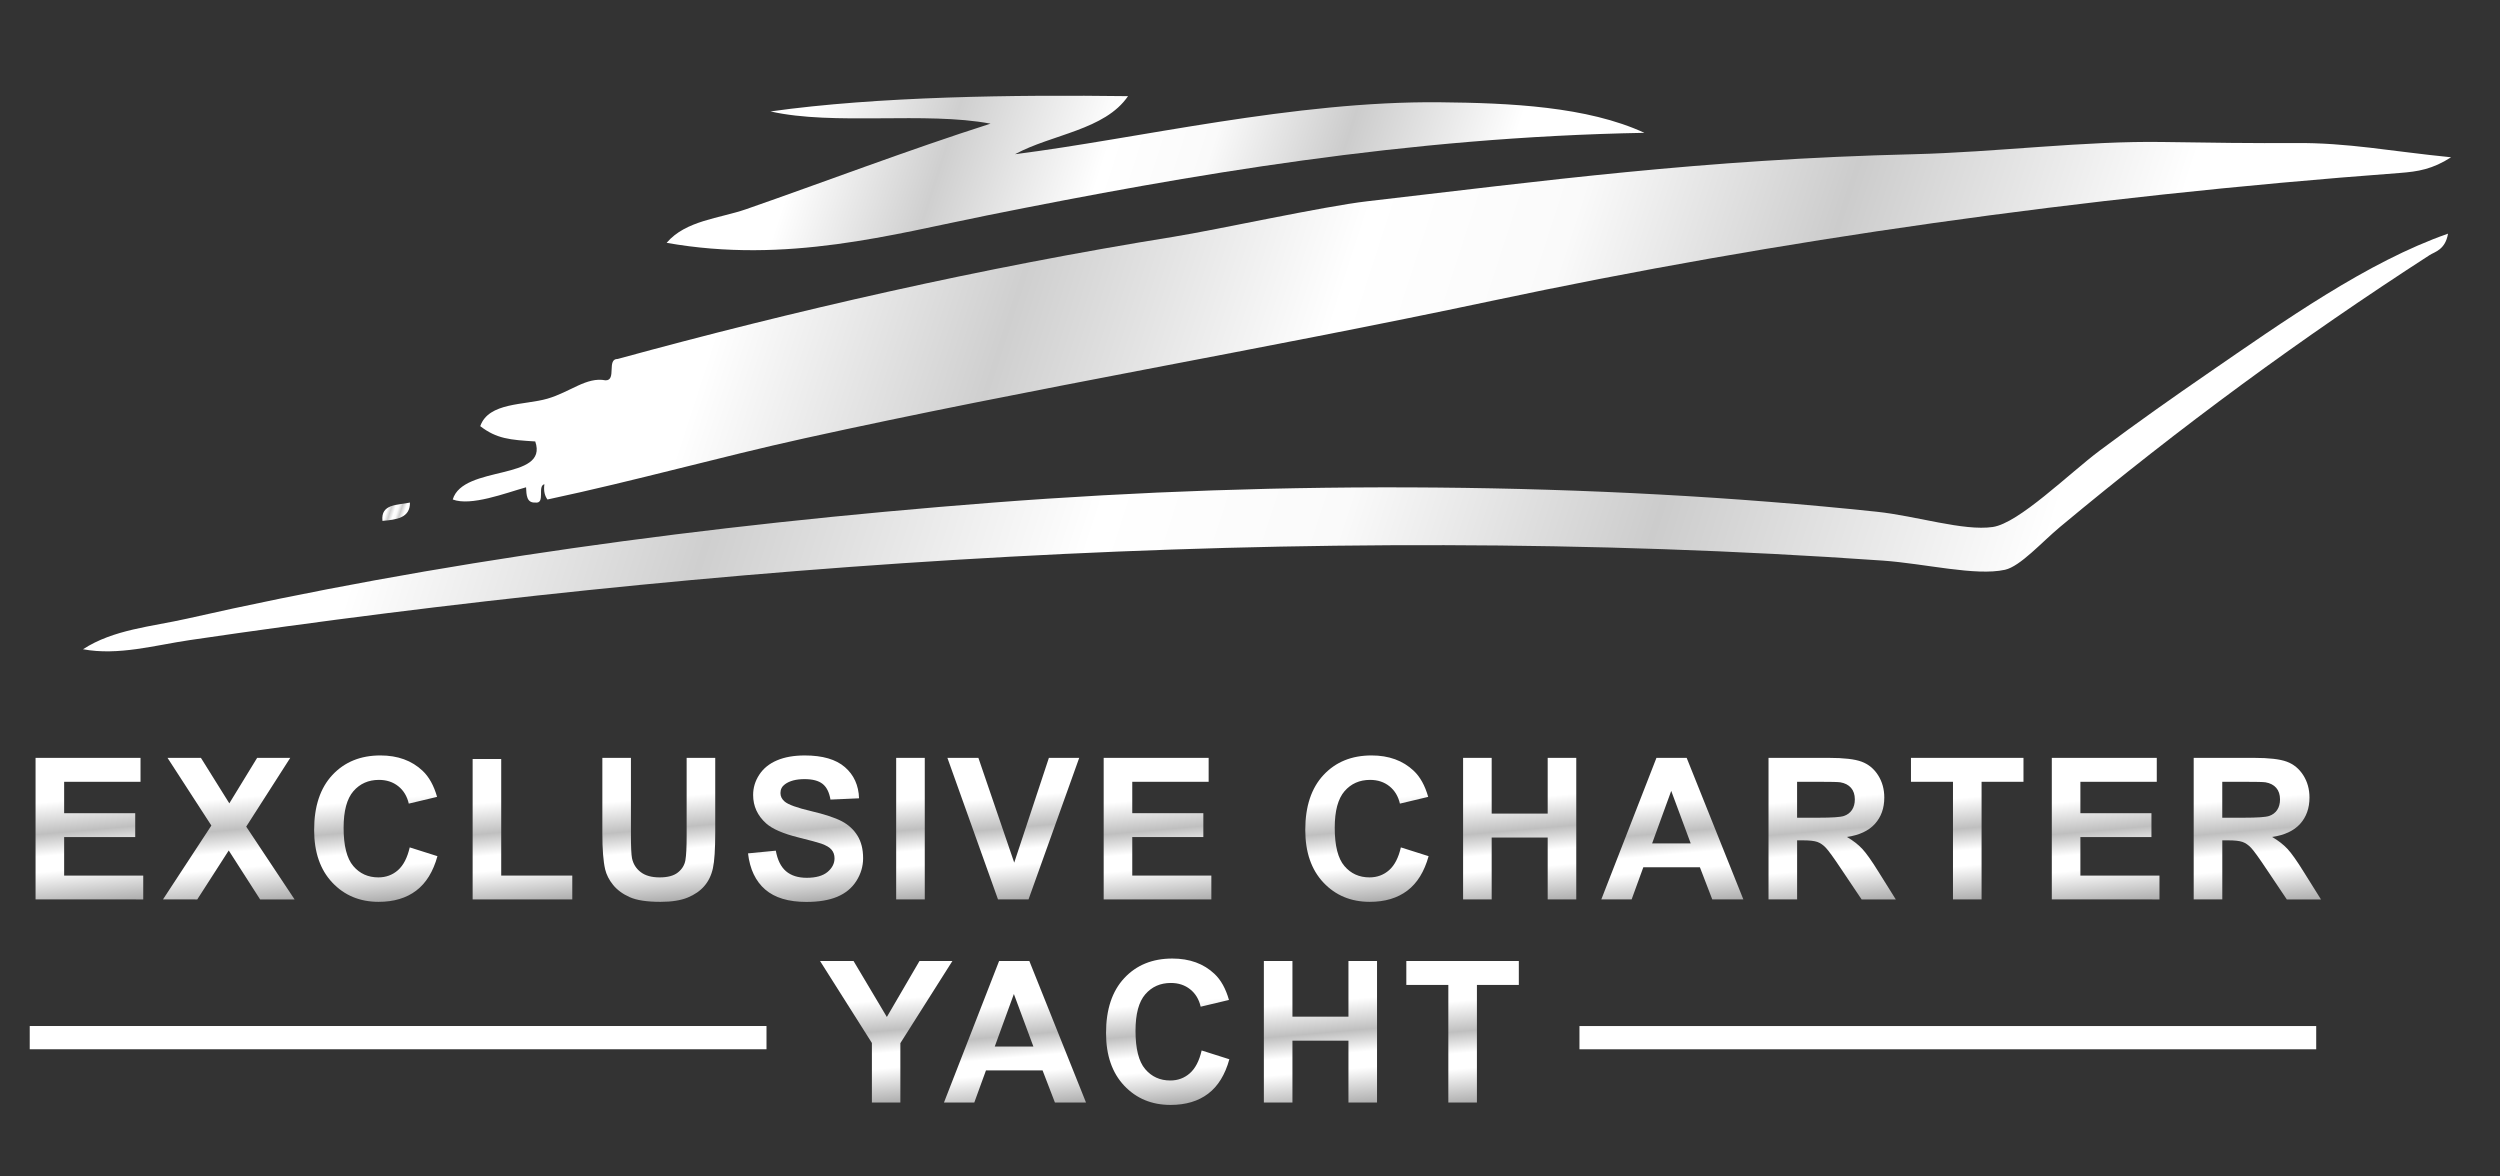 <?xml version="1.0" encoding="utf-8"?>
<!-- Generator: Adobe Illustrator 15.0.2, SVG Export Plug-In . SVG Version: 6.00 Build 0)  -->
<!DOCTYPE svg PUBLIC "-//W3C//DTD SVG 1.1//EN" "http://www.w3.org/Graphics/SVG/1.1/DTD/svg11.dtd">
<svg version="1.1" id="Layer_1" xmlns="http://www.w3.org/2000/svg" xmlns:xlink="http://www.w3.org/1999/xlink" x="0px" y="0px"
	 width="255px" height="120px" viewBox="0 0 255 120" enable-background="new 0 0 255 120" xml:space="preserve">
<rect x="0" y="0" width="255" height="120" fill="#333333" stroke="none"/>
<g>
	<linearGradient id="SVGID_1_" gradientUnits="userSpaceOnUse" x1="161.344" y1="33.203" x2="74.432" y2="4.964">
		<stop  offset="0.006" style="stop-color:#FFFFFF"/>
		<stop  offset="0.135" style="stop-color:#FFFFFF"/>
		<stop  offset="0.313" style="stop-color:#CCCCCC"/>
		<stop  offset="0.454" style="stop-color:#FAFAFA"/>
		<stop  offset="0.564" style="stop-color:#FFFFFF"/>
		<stop  offset="0.736" style="stop-color:#CFCFCF"/>
		<stop  offset="0.89" style="stop-color:#FFFFFF"/>
		<stop  offset="1" style="stop-color:#FFFFFF"/>
	</linearGradient>
	<path fill-rule="evenodd" clip-rule="evenodd" fill="url(#SVGID_1_)" d="M115.058,9.808c-2.359,3.458-7.757,3.878-11.531,5.922
		c12.525-1.591,28.516-5.444,43.321-5.298c7.161,0.07,15.054,0.425,20.882,3.116c-24.249,0.438-46.333,4.267-67.008,8.415
		c-9.688,1.944-20.481,4.979-32.726,2.805c1.949-2.287,5.388-2.484,8.103-3.428c7.835-2.725,16.59-6.061,24.935-8.727
		c-6.642-1.254-16.007,0.215-22.441-1.247C89.526,9.831,103.477,9.657,115.058,9.808z"/>
	<linearGradient id="SVGID_2_" gradientUnits="userSpaceOnUse" x1="231.989" y1="78.464" x2="26.213" y2="11.603">
		<stop  offset="0.006" style="stop-color:#FFFFFF"/>
		<stop  offset="0.135" style="stop-color:#FFFFFF"/>
		<stop  offset="0.313" style="stop-color:#CCCCCC"/>
		<stop  offset="0.454" style="stop-color:#FAFAFA"/>
		<stop  offset="0.564" style="stop-color:#FFFFFF"/>
		<stop  offset="0.736" style="stop-color:#CFCFCF"/>
		<stop  offset="0.89" style="stop-color:#FFFFFF"/>
		<stop  offset="1" style="stop-color:#FFFFFF"/>
	</linearGradient>
	<path fill-rule="evenodd" clip-rule="evenodd" fill="url(#SVGID_2_)" d="M249.698,23.833c-0.275,1.651-1.362,1.854-1.869,2.182
		c-13.073,8.45-25.378,17.461-37.713,27.739c-1.857,1.548-4.046,4.016-5.609,4.364c-2.992,0.664-8.17-0.634-12.468-0.937
		C132.56,53.013,71.62,57.594,19.375,65.287c-3.583,0.527-7.307,1.611-10.909,0.936c3.107-2.025,7.014-2.306,10.597-3.117
		c25.162-5.707,52.438-9.535,82.281-11.845c29.269-2.266,61.099-2.127,90.072,0.935c4.072,0.43,8.861,1.991,11.843,1.558
		c2.658-0.387,7.747-5.422,10.908-7.792c3.855-2.889,7.665-5.558,10.909-7.791C233.051,32.681,241.471,26.712,249.698,23.833z"/>
	<linearGradient id="SVGID_3_" gradientUnits="userSpaceOnUse" x1="41.516" y1="52.554" x2="39.254" y2="51.819">
		<stop  offset="0.006" style="stop-color:#FFFFFF"/>
		<stop  offset="0.135" style="stop-color:#FFFFFF"/>
		<stop  offset="0.313" style="stop-color:#CCCCCC"/>
		<stop  offset="0.454" style="stop-color:#FAFAFA"/>
		<stop  offset="0.564" style="stop-color:#FFFFFF"/>
		<stop  offset="0.736" style="stop-color:#CFCFCF"/>
		<stop  offset="0.89" style="stop-color:#FFFFFF"/>
		<stop  offset="1" style="stop-color:#FFFFFF"/>
	</linearGradient>
	<path fill-rule="evenodd" clip-rule="evenodd" fill="url(#SVGID_3_)" d="M41.815,51.261c0.021,1.578-1.373,1.744-2.805,1.87
		C38.822,51.383,40.53,51.534,41.815,51.261z"/>
	<linearGradient id="SVGID_4_" gradientUnits="userSpaceOnUse" x1="235.149" y1="61.782" x2="61.04" y2="5.211">
		<stop  offset="0.006" style="stop-color:#FFFFFF"/>
		<stop  offset="0.135" style="stop-color:#FFFFFF"/>
		<stop  offset="0.313" style="stop-color:#CCCCCC"/>
		<stop  offset="0.454" style="stop-color:#FAFAFA"/>
		<stop  offset="0.564" style="stop-color:#FFFFFF"/>
		<stop  offset="0.736" style="stop-color:#CFCFCF"/>
		<stop  offset="0.89" style="stop-color:#FFFFFF"/>
		<stop  offset="1" style="stop-color:#FFFFFF"/>
	</linearGradient>
	<path fill-rule="evenodd" clip-rule="evenodd" fill="url(#SVGID_4_)" d="M250.011,16.042c-1.89,1.213-3.359,1.46-5.239,1.601
		c-32.588,2.435-63.454,6.854-92.626,13.048c-23.621,5.015-47.032,8.928-70.125,14.025c-8.75,1.932-17.042,4.282-26.181,6.233
		c-0.261-0.361-0.411-0.834-0.311-1.559c-0.757,0.179,0.146,2.017-0.935,1.871c-0.877,0.045-0.9-0.764-0.935-1.558
		c-2.109,0.595-5.629,1.953-7.479,1.245c1.051-3.562,9.82-1.88,8.415-5.921c-2.577-0.156-3.946-0.275-5.61-1.559
		c0.858-2.457,4.52-2.125,6.856-2.804c2.328-0.675,3.994-2.251,5.922-1.87c1.167,0.025,0.079-2.207,1.247-2.182
		c18.006-4.924,37.03-9.294,56.725-12.466c4.309-0.694,15.313-3.109,19.74-3.619c17.781-2.051,34.06-4.272,55.684-4.796
		c8.461-0.205,17.527-1.384,25.556-1.246c4.123,0.07,9.653,0.136,13.299,0.104C239.52,14.538,243.893,15.439,250.011,16.042z"/>
</g>
<g>
	<g>
		<linearGradient id="SVGID_5_" gradientUnits="userSpaceOnUse" x1="9.65" y1="92.175" x2="8.313" y2="76.891">
			<stop  offset="0" style="stop-color:#ADADAD"/>
			<stop  offset="0.239" style="stop-color:#FFFFFF"/>
			<stop  offset="0.344" style="stop-color:#FFFFFF"/>
			<stop  offset="0.491" style="stop-color:#BFBFBF"/>
			<stop  offset="0.699" style="stop-color:#FFFFFF"/>
			<stop  offset="0.779" style="stop-color:#FFFFFF"/>
			<stop  offset="1" style="stop-color:#FFFFFF"/>
		</linearGradient>
		<path fill="url(#SVGID_5_)" d="M3.627,91.741V77.302h10.706v2.441H6.543v3.202h7.249v2.434H6.543v3.93h8.067v2.433H3.627z"/>
		<linearGradient id="SVGID_6_" gradientUnits="userSpaceOnUse" x1="23.794" y1="92.289" x2="22.442" y2="76.834">
			<stop  offset="0" style="stop-color:#ADADAD"/>
			<stop  offset="0.239" style="stop-color:#FFFFFF"/>
			<stop  offset="0.344" style="stop-color:#FFFFFF"/>
			<stop  offset="0.491" style="stop-color:#BFBFBF"/>
			<stop  offset="0.699" style="stop-color:#FFFFFF"/>
			<stop  offset="0.779" style="stop-color:#FFFFFF"/>
			<stop  offset="1" style="stop-color:#FFFFFF"/>
		</linearGradient>
		<path fill="url(#SVGID_6_)" d="M16.624,91.741l4.935-7.534l-4.472-6.905h3.408l2.896,4.64l2.836-4.64h3.378l-4.491,7.014
			l4.934,7.426h-3.516l-3.201-4.994l-3.21,4.994H16.624z"/>
		<linearGradient id="SVGID_7_" gradientUnits="userSpaceOnUse" x1="39.077" y1="91.983" x2="37.776" y2="77.112">
			<stop  offset="0" style="stop-color:#ADADAD"/>
			<stop  offset="0.239" style="stop-color:#FFFFFF"/>
			<stop  offset="0.344" style="stop-color:#FFFFFF"/>
			<stop  offset="0.491" style="stop-color:#BFBFBF"/>
			<stop  offset="0.699" style="stop-color:#FFFFFF"/>
			<stop  offset="0.779" style="stop-color:#FFFFFF"/>
			<stop  offset="1" style="stop-color:#FFFFFF"/>
		</linearGradient>
		<path fill="url(#SVGID_7_)" d="M41.792,86.433l2.827,0.896c-0.433,1.575-1.154,2.746-2.162,3.511
			c-1.007,0.766-2.286,1.148-3.835,1.148c-1.918,0-3.494-0.656-4.728-1.966c-1.235-1.31-1.852-3.101-1.852-5.372
			c0-2.403,0.62-4.271,1.861-5.601c1.242-1.329,2.874-1.994,4.896-1.994c1.766,0,3.201,0.521,4.305,1.565
			c0.656,0.617,1.148,1.504,1.477,2.661l-2.886,0.688c-0.171-0.747-0.526-1.339-1.068-1.772c-0.542-0.433-1.199-0.649-1.976-0.649
			c-1.069,0-1.938,0.385-2.604,1.151c-0.667,0.77-1,2.014-1,3.734c0,1.826,0.328,3.126,0.985,3.9
			c0.657,0.775,1.51,1.161,2.562,1.161c0.774,0,1.441-0.246,1.999-0.737C41.148,88.265,41.55,87.491,41.792,86.433z"/>
		<linearGradient id="SVGID_8_" gradientUnits="userSpaceOnUse" x1="53.435" y1="92.174" x2="52.115" y2="77.078">
			<stop  offset="0" style="stop-color:#ADADAD"/>
			<stop  offset="0.239" style="stop-color:#FFFFFF"/>
			<stop  offset="0.344" style="stop-color:#FFFFFF"/>
			<stop  offset="0.491" style="stop-color:#BFBFBF"/>
			<stop  offset="0.699" style="stop-color:#FFFFFF"/>
			<stop  offset="0.779" style="stop-color:#FFFFFF"/>
			<stop  offset="1" style="stop-color:#FFFFFF"/>
		</linearGradient>
		<path fill="url(#SVGID_8_)" d="M48.209,91.741V77.42h2.915v11.889h7.249v2.433H48.209z"/>
		<linearGradient id="SVGID_9_" gradientUnits="userSpaceOnUse" x1="68.086" y1="91.971" x2="66.762" y2="76.836">
			<stop  offset="0" style="stop-color:#ADADAD"/>
			<stop  offset="0.239" style="stop-color:#FFFFFF"/>
			<stop  offset="0.344" style="stop-color:#FFFFFF"/>
			<stop  offset="0.491" style="stop-color:#BFBFBF"/>
			<stop  offset="0.699" style="stop-color:#FFFFFF"/>
			<stop  offset="0.779" style="stop-color:#FFFFFF"/>
			<stop  offset="1" style="stop-color:#FFFFFF"/>
		</linearGradient>
		<path fill="url(#SVGID_9_)" d="M61.44,77.302h2.915v7.821c0,1.24,0.037,2.045,0.109,2.414c0.125,0.589,0.421,1.064,0.892,1.421
			c0.469,0.357,1.11,0.537,1.925,0.537c0.828,0,1.452-0.169,1.872-0.508c0.42-0.336,0.672-0.752,0.758-1.243
			c0.085-0.496,0.127-1.312,0.127-2.454v-7.988h2.916v7.584c0,1.733-0.079,2.958-0.237,3.674c-0.156,0.716-0.448,1.32-0.872,1.812
			c-0.423,0.495-0.99,0.886-1.699,1.179c-0.708,0.292-1.634,0.438-2.778,0.438c-1.379,0-2.424-0.159-3.137-0.479
			c-0.712-0.318-1.275-0.733-1.689-1.24c-0.413-0.509-0.685-1.042-0.817-1.601c-0.19-0.828-0.285-2.05-0.285-3.665V77.302z"/>
		<linearGradient id="SVGID_10_" gradientUnits="userSpaceOnUse" x1="82.644" y1="92.009" x2="81.339" y2="77.082">
			<stop  offset="0" style="stop-color:#ADADAD"/>
			<stop  offset="0.239" style="stop-color:#FFFFFF"/>
			<stop  offset="0.344" style="stop-color:#FFFFFF"/>
			<stop  offset="0.491" style="stop-color:#BFBFBF"/>
			<stop  offset="0.699" style="stop-color:#FFFFFF"/>
			<stop  offset="0.779" style="stop-color:#FFFFFF"/>
			<stop  offset="1" style="stop-color:#FFFFFF"/>
		</linearGradient>
		<path fill="url(#SVGID_10_)" d="M76.297,87.044l2.836-0.276c0.171,0.953,0.518,1.651,1.039,2.098
			c0.522,0.446,1.227,0.67,2.113,0.67c0.938,0,1.646-0.199,2.122-0.595c0.476-0.398,0.714-0.863,0.714-1.394
			c0-0.343-0.099-0.634-0.3-0.873c-0.2-0.239-0.55-0.447-1.049-0.625c-0.342-0.117-1.119-0.328-2.334-0.631
			c-1.563-0.388-2.659-0.864-3.29-1.428c-0.886-0.794-1.329-1.764-1.329-2.905c0-0.737,0.208-1.425,0.626-2.064
			c0.417-0.64,1.017-1.127,1.802-1.462c0.785-0.336,1.732-0.503,2.842-0.503c1.812,0,3.176,0.397,4.092,1.192
			c0.917,0.794,1.397,1.854,1.443,3.18l-2.916,0.13c-0.125-0.742-0.393-1.276-0.803-1.601c-0.41-0.325-1.026-0.487-1.847-0.487
			c-0.847,0-1.51,0.173-1.989,0.521c-0.309,0.224-0.463,0.522-0.463,0.897c0,0.342,0.145,0.634,0.434,0.875
			c0.367,0.312,1.261,0.632,2.679,0.967c1.417,0.334,2.467,0.681,3.147,1.039c0.679,0.357,1.211,0.847,1.596,1.467
			c0.384,0.621,0.575,1.388,0.575,2.302c0,0.825-0.23,1.602-0.688,2.323c-0.46,0.723-1.11,1.259-1.951,1.61
			c-0.841,0.352-1.888,0.525-3.142,0.525c-1.825,0-3.228-0.42-4.206-1.266C77.072,89.888,76.488,88.658,76.297,87.044z"/>
		<linearGradient id="SVGID_11_" gradientUnits="userSpaceOnUse" x1="93.506" y1="91.812" x2="92.23" y2="77.231">
			<stop  offset="0" style="stop-color:#ADADAD"/>
			<stop  offset="0.239" style="stop-color:#FFFFFF"/>
			<stop  offset="0.344" style="stop-color:#FFFFFF"/>
			<stop  offset="0.491" style="stop-color:#BFBFBF"/>
			<stop  offset="0.699" style="stop-color:#FFFFFF"/>
			<stop  offset="0.779" style="stop-color:#FFFFFF"/>
			<stop  offset="1" style="stop-color:#FFFFFF"/>
		</linearGradient>
		<path fill="url(#SVGID_11_)" d="M91.41,91.741V77.302h2.916v14.439H91.41z"/>
		<linearGradient id="SVGID_12_" gradientUnits="userSpaceOnUse" x1="104.623" y1="91.766" x2="103.306" y2="76.718">
			<stop  offset="0" style="stop-color:#ADADAD"/>
			<stop  offset="0.239" style="stop-color:#FFFFFF"/>
			<stop  offset="0.344" style="stop-color:#FFFFFF"/>
			<stop  offset="0.491" style="stop-color:#BFBFBF"/>
			<stop  offset="0.699" style="stop-color:#FFFFFF"/>
			<stop  offset="0.779" style="stop-color:#FFFFFF"/>
			<stop  offset="1" style="stop-color:#FFFFFF"/>
		</linearGradient>
		<path fill="url(#SVGID_12_)" d="M101.796,91.741l-5.161-14.439h3.161l3.655,10.687l3.536-10.687h3.093l-5.171,14.439H101.796z"/>
		<linearGradient id="SVGID_13_" gradientUnits="userSpaceOnUse" x1="118.598" y1="92.175" x2="117.26" y2="76.891">
			<stop  offset="0" style="stop-color:#ADADAD"/>
			<stop  offset="0.239" style="stop-color:#FFFFFF"/>
			<stop  offset="0.344" style="stop-color:#FFFFFF"/>
			<stop  offset="0.491" style="stop-color:#BFBFBF"/>
			<stop  offset="0.699" style="stop-color:#FFFFFF"/>
			<stop  offset="0.779" style="stop-color:#FFFFFF"/>
			<stop  offset="1" style="stop-color:#FFFFFF"/>
		</linearGradient>
		<path fill="url(#SVGID_13_)" d="M112.575,91.741V77.302h10.707v2.441h-7.791v3.202h7.25v2.434h-7.25v3.93h8.067v2.433H112.575z"/>
		<linearGradient id="SVGID_14_" gradientUnits="userSpaceOnUse" x1="140.173" y1="91.981" x2="138.872" y2="77.111">
			<stop  offset="0" style="stop-color:#ADADAD"/>
			<stop  offset="0.239" style="stop-color:#FFFFFF"/>
			<stop  offset="0.344" style="stop-color:#FFFFFF"/>
			<stop  offset="0.491" style="stop-color:#BFBFBF"/>
			<stop  offset="0.699" style="stop-color:#FFFFFF"/>
			<stop  offset="0.779" style="stop-color:#FFFFFF"/>
			<stop  offset="1" style="stop-color:#FFFFFF"/>
		</linearGradient>
		<path fill="url(#SVGID_14_)" d="M142.889,86.433l2.828,0.896c-0.435,1.575-1.155,2.746-2.163,3.511
			c-1.008,0.766-2.286,1.148-3.836,1.148c-1.918,0-3.493-0.656-4.728-1.966c-1.233-1.31-1.852-3.101-1.852-5.372
			c0-2.403,0.62-4.271,1.861-5.601c1.241-1.329,2.872-1.994,4.896-1.994c1.766,0,3.201,0.521,4.304,1.565
			c0.657,0.617,1.148,1.504,1.477,2.661l-2.885,0.688c-0.171-0.747-0.528-1.339-1.068-1.772c-0.542-0.433-1.2-0.649-1.976-0.649
			c-1.07,0-1.938,0.385-2.604,1.151c-0.666,0.77-1,2.014-1,3.734c0,1.826,0.328,3.126,0.985,3.9c0.655,0.775,1.51,1.161,2.56,1.161
			c0.775,0,1.442-0.246,2-0.737C142.245,88.265,142.646,87.491,142.889,86.433z"/>
		<linearGradient id="SVGID_15_" gradientUnits="userSpaceOnUse" x1="155.679" y1="92.186" x2="154.337" y2="76.855">
			<stop  offset="0" style="stop-color:#ADADAD"/>
			<stop  offset="0.239" style="stop-color:#FFFFFF"/>
			<stop  offset="0.344" style="stop-color:#FFFFFF"/>
			<stop  offset="0.491" style="stop-color:#BFBFBF"/>
			<stop  offset="0.699" style="stop-color:#FFFFFF"/>
			<stop  offset="0.779" style="stop-color:#FFFFFF"/>
			<stop  offset="1" style="stop-color:#FFFFFF"/>
		</linearGradient>
		<path fill="url(#SVGID_15_)" d="M149.236,91.741V77.302h2.915v5.685h5.713v-5.685h2.915v14.439h-2.915v-6.312h-5.713v6.312
			H149.236z"/>
		<linearGradient id="SVGID_16_" gradientUnits="userSpaceOnUse" x1="170.634" y1="92.37" x2="169.313" y2="77.271">
			<stop  offset="0" style="stop-color:#ADADAD"/>
			<stop  offset="0.239" style="stop-color:#FFFFFF"/>
			<stop  offset="0.344" style="stop-color:#FFFFFF"/>
			<stop  offset="0.491" style="stop-color:#BFBFBF"/>
			<stop  offset="0.699" style="stop-color:#FFFFFF"/>
			<stop  offset="0.779" style="stop-color:#FFFFFF"/>
			<stop  offset="1" style="stop-color:#FFFFFF"/>
		</linearGradient>
		<path fill="url(#SVGID_16_)" d="M177.822,91.741h-3.171l-1.261-3.28h-5.771l-1.192,3.28h-3.093l5.624-14.439h3.083L177.822,91.741
			z M172.454,86.03l-1.989-5.359l-1.95,5.359H172.454z"/>
		<linearGradient id="SVGID_17_" gradientUnits="userSpaceOnUse" x1="186.929" y1="92.305" x2="185.576" y2="76.848">
			<stop  offset="0" style="stop-color:#ADADAD"/>
			<stop  offset="0.239" style="stop-color:#FFFFFF"/>
			<stop  offset="0.344" style="stop-color:#FFFFFF"/>
			<stop  offset="0.491" style="stop-color:#BFBFBF"/>
			<stop  offset="0.699" style="stop-color:#FFFFFF"/>
			<stop  offset="0.779" style="stop-color:#FFFFFF"/>
			<stop  offset="1" style="stop-color:#FFFFFF"/>
		</linearGradient>
		<path fill="url(#SVGID_17_)" d="M180.389,91.741V77.302h6.136c1.543,0,2.664,0.129,3.362,0.39c0.699,0.26,1.26,0.722,1.681,1.384
			c0.42,0.663,0.63,1.421,0.63,2.275c0,1.083-0.318,1.977-0.955,2.684c-0.638,0.705-1.59,1.15-2.856,1.335
			c0.629,0.367,1.15,0.771,1.561,1.211c0.411,0.44,0.964,1.221,1.66,2.345l1.763,2.816h-3.487l-2.107-3.142
			c-0.748-1.124-1.26-1.83-1.537-2.123c-0.274-0.292-0.567-0.491-0.876-0.602c-0.308-0.106-0.798-0.161-1.468-0.161h-0.59v6.027
			H180.389z M183.304,83.408h2.156c1.399,0,2.272-0.059,2.62-0.178c0.348-0.117,0.621-0.319,0.818-0.609
			c0.196-0.289,0.295-0.651,0.295-1.084c0-0.485-0.13-0.878-0.389-1.178c-0.26-0.297-0.626-0.485-1.099-0.565
			c-0.237-0.034-0.946-0.051-2.127-0.051h-2.275V83.408z"/>
		<linearGradient id="SVGID_18_" gradientUnits="userSpaceOnUse" x1="201.815" y1="91.768" x2="200.507" y2="76.813">
			<stop  offset="0" style="stop-color:#ADADAD"/>
			<stop  offset="0.239" style="stop-color:#FFFFFF"/>
			<stop  offset="0.344" style="stop-color:#FFFFFF"/>
			<stop  offset="0.491" style="stop-color:#BFBFBF"/>
			<stop  offset="0.699" style="stop-color:#FFFFFF"/>
			<stop  offset="0.779" style="stop-color:#FFFFFF"/>
			<stop  offset="1" style="stop-color:#FFFFFF"/>
		</linearGradient>
		<path fill="url(#SVGID_18_)" d="M199.204,91.741V79.743h-4.285v-2.441h11.476v2.441h-4.275v11.998H199.204z"/>
		<linearGradient id="SVGID_19_" gradientUnits="userSpaceOnUse" x1="215.308" y1="92.175" x2="213.971" y2="76.892">
			<stop  offset="0" style="stop-color:#ADADAD"/>
			<stop  offset="0.239" style="stop-color:#FFFFFF"/>
			<stop  offset="0.344" style="stop-color:#FFFFFF"/>
			<stop  offset="0.491" style="stop-color:#BFBFBF"/>
			<stop  offset="0.699" style="stop-color:#FFFFFF"/>
			<stop  offset="0.779" style="stop-color:#FFFFFF"/>
			<stop  offset="1" style="stop-color:#FFFFFF"/>
		</linearGradient>
		<path fill="url(#SVGID_19_)" d="M209.284,91.741V77.302h10.707v2.441H212.2v3.202h7.248v2.434H212.2v3.93h8.066v2.433H209.284z"/>
		<linearGradient id="SVGID_20_" gradientUnits="userSpaceOnUse" x1="230.297" y1="92.305" x2="228.945" y2="76.848">
			<stop  offset="0" style="stop-color:#ADADAD"/>
			<stop  offset="0.239" style="stop-color:#FFFFFF"/>
			<stop  offset="0.344" style="stop-color:#FFFFFF"/>
			<stop  offset="0.491" style="stop-color:#BFBFBF"/>
			<stop  offset="0.699" style="stop-color:#FFFFFF"/>
			<stop  offset="0.779" style="stop-color:#FFFFFF"/>
			<stop  offset="1" style="stop-color:#FFFFFF"/>
		</linearGradient>
		<path fill="url(#SVGID_20_)" d="M223.757,91.741V77.302h6.137c1.543,0,2.663,0.129,3.363,0.39c0.7,0.26,1.258,0.722,1.679,1.384
			c0.422,0.663,0.631,1.421,0.631,2.275c0,1.083-0.318,1.977-0.954,2.684c-0.638,0.705-1.591,1.15-2.858,1.335
			c0.632,0.367,1.151,0.771,1.562,1.211c0.411,0.44,0.964,1.221,1.66,2.345l1.763,2.816h-3.486l-2.108-3.142
			c-0.747-1.124-1.261-1.83-1.536-2.123c-0.275-0.292-0.567-0.491-0.877-0.602c-0.309-0.106-0.798-0.161-1.468-0.161h-0.591v6.027
			H223.757z M226.672,83.408h2.157c1.4,0,2.272-0.059,2.62-0.178c0.348-0.117,0.621-0.319,0.818-0.609
			c0.196-0.289,0.295-0.651,0.295-1.084c0-0.485-0.129-0.878-0.389-1.178c-0.26-0.297-0.626-0.485-1.099-0.565
			c-0.237-0.034-0.945-0.051-2.128-0.051h-2.275V83.408z"/>
		<linearGradient id="SVGID_21_" gradientUnits="userSpaceOnUse" x1="91.66" y1="112.473" x2="90.344" y2="97.433">
			<stop  offset="0" style="stop-color:#ADADAD"/>
			<stop  offset="0.239" style="stop-color:#FFFFFF"/>
			<stop  offset="0.344" style="stop-color:#FFFFFF"/>
			<stop  offset="0.491" style="stop-color:#BFBFBF"/>
			<stop  offset="0.699" style="stop-color:#FFFFFF"/>
			<stop  offset="0.779" style="stop-color:#FFFFFF"/>
			<stop  offset="1" style="stop-color:#FFFFFF"/>
		</linearGradient>
		<path fill="url(#SVGID_21_)" d="M88.933,112.458v-6.077l-5.289-8.361h3.417l3.398,5.712l3.329-5.712h3.358l-5.309,8.381v6.058
			H88.933z"/>
		<linearGradient id="SVGID_22_" gradientUnits="userSpaceOnUse" x1="103.584" y1="113.087" x2="102.263" y2="97.989">
			<stop  offset="0" style="stop-color:#ADADAD"/>
			<stop  offset="0.239" style="stop-color:#FFFFFF"/>
			<stop  offset="0.344" style="stop-color:#FFFFFF"/>
			<stop  offset="0.491" style="stop-color:#BFBFBF"/>
			<stop  offset="0.699" style="stop-color:#FFFFFF"/>
			<stop  offset="0.779" style="stop-color:#FFFFFF"/>
			<stop  offset="1" style="stop-color:#FFFFFF"/>
		</linearGradient>
		<path fill="url(#SVGID_22_)" d="M110.773,112.458h-3.171l-1.261-3.28h-5.771l-1.192,3.28h-3.093l5.624-14.438h3.083
			L110.773,112.458z M105.405,106.746l-1.989-5.357l-1.951,5.357H105.405z"/>
		<linearGradient id="SVGID_23_" gradientUnits="userSpaceOnUse" x1="119.852" y1="112.698" x2="118.551" y2="97.83">
			<stop  offset="0" style="stop-color:#ADADAD"/>
			<stop  offset="0.239" style="stop-color:#FFFFFF"/>
			<stop  offset="0.344" style="stop-color:#FFFFFF"/>
			<stop  offset="0.491" style="stop-color:#BFBFBF"/>
			<stop  offset="0.699" style="stop-color:#FFFFFF"/>
			<stop  offset="0.779" style="stop-color:#FFFFFF"/>
			<stop  offset="1" style="stop-color:#FFFFFF"/>
		</linearGradient>
		<path fill="url(#SVGID_23_)" d="M122.568,107.148l2.826,0.897c-0.433,1.575-1.154,2.746-2.161,3.512
			c-1.008,0.765-2.287,1.146-3.837,1.146c-1.917,0-3.493-0.655-4.728-1.965c-1.235-1.311-1.852-3.101-1.852-5.372
			c0-2.404,0.62-4.27,1.862-5.601c1.241-1.328,2.873-1.993,4.895-1.993c1.768,0,3.201,0.521,4.305,1.566
			c0.656,0.615,1.148,1.503,1.476,2.658l-2.885,0.688c-0.171-0.747-0.527-1.339-1.068-1.771c-0.542-0.434-1.201-0.65-1.975-0.65
			c-1.07,0-1.938,0.385-2.605,1.153c-0.667,0.768-0.999,2.011-0.999,3.731c0,1.825,0.328,3.126,0.984,3.9
			c0.657,0.775,1.51,1.164,2.561,1.164c0.775,0,1.441-0.247,1.999-0.74C121.923,108.98,122.325,108.207,122.568,107.148z"/>
		<linearGradient id="SVGID_24_" gradientUnits="userSpaceOnUse" x1="135.356" y1="112.903" x2="134.014" y2="97.573">
			<stop  offset="0" style="stop-color:#ADADAD"/>
			<stop  offset="0.239" style="stop-color:#FFFFFF"/>
			<stop  offset="0.344" style="stop-color:#FFFFFF"/>
			<stop  offset="0.491" style="stop-color:#BFBFBF"/>
			<stop  offset="0.699" style="stop-color:#FFFFFF"/>
			<stop  offset="0.779" style="stop-color:#FFFFFF"/>
			<stop  offset="1" style="stop-color:#FFFFFF"/>
		</linearGradient>
		<path fill="url(#SVGID_24_)" d="M128.914,112.458V98.02h2.915v5.683h5.713V98.02h2.915v14.438h-2.915v-6.313h-5.713v6.313H128.914
			z"/>
		<linearGradient id="SVGID_25_" gradientUnits="userSpaceOnUse" x1="150.342" y1="112.484" x2="149.034" y2="97.531">
			<stop  offset="0" style="stop-color:#ADADAD"/>
			<stop  offset="0.239" style="stop-color:#FFFFFF"/>
			<stop  offset="0.344" style="stop-color:#FFFFFF"/>
			<stop  offset="0.491" style="stop-color:#BFBFBF"/>
			<stop  offset="0.699" style="stop-color:#FFFFFF"/>
			<stop  offset="0.779" style="stop-color:#FFFFFF"/>
			<stop  offset="1" style="stop-color:#FFFFFF"/>
		</linearGradient>
		<path fill="url(#SVGID_25_)" d="M147.73,112.458v-11.997h-4.285V98.02h11.475v2.441h-4.274v11.997H147.73z"/>
	</g>
	<line fill="#FFFFFF" stroke="#FFFFFF" stroke-width="2.371" x1="3.032" y1="105.839" x2="78.183" y2="105.839"/>
	<line fill="#FFFFFF" stroke="#FFFFFF" stroke-width="2.371" x1="161.105" y1="105.842" x2="236.253" y2="105.842"/>
</g>
</svg>
